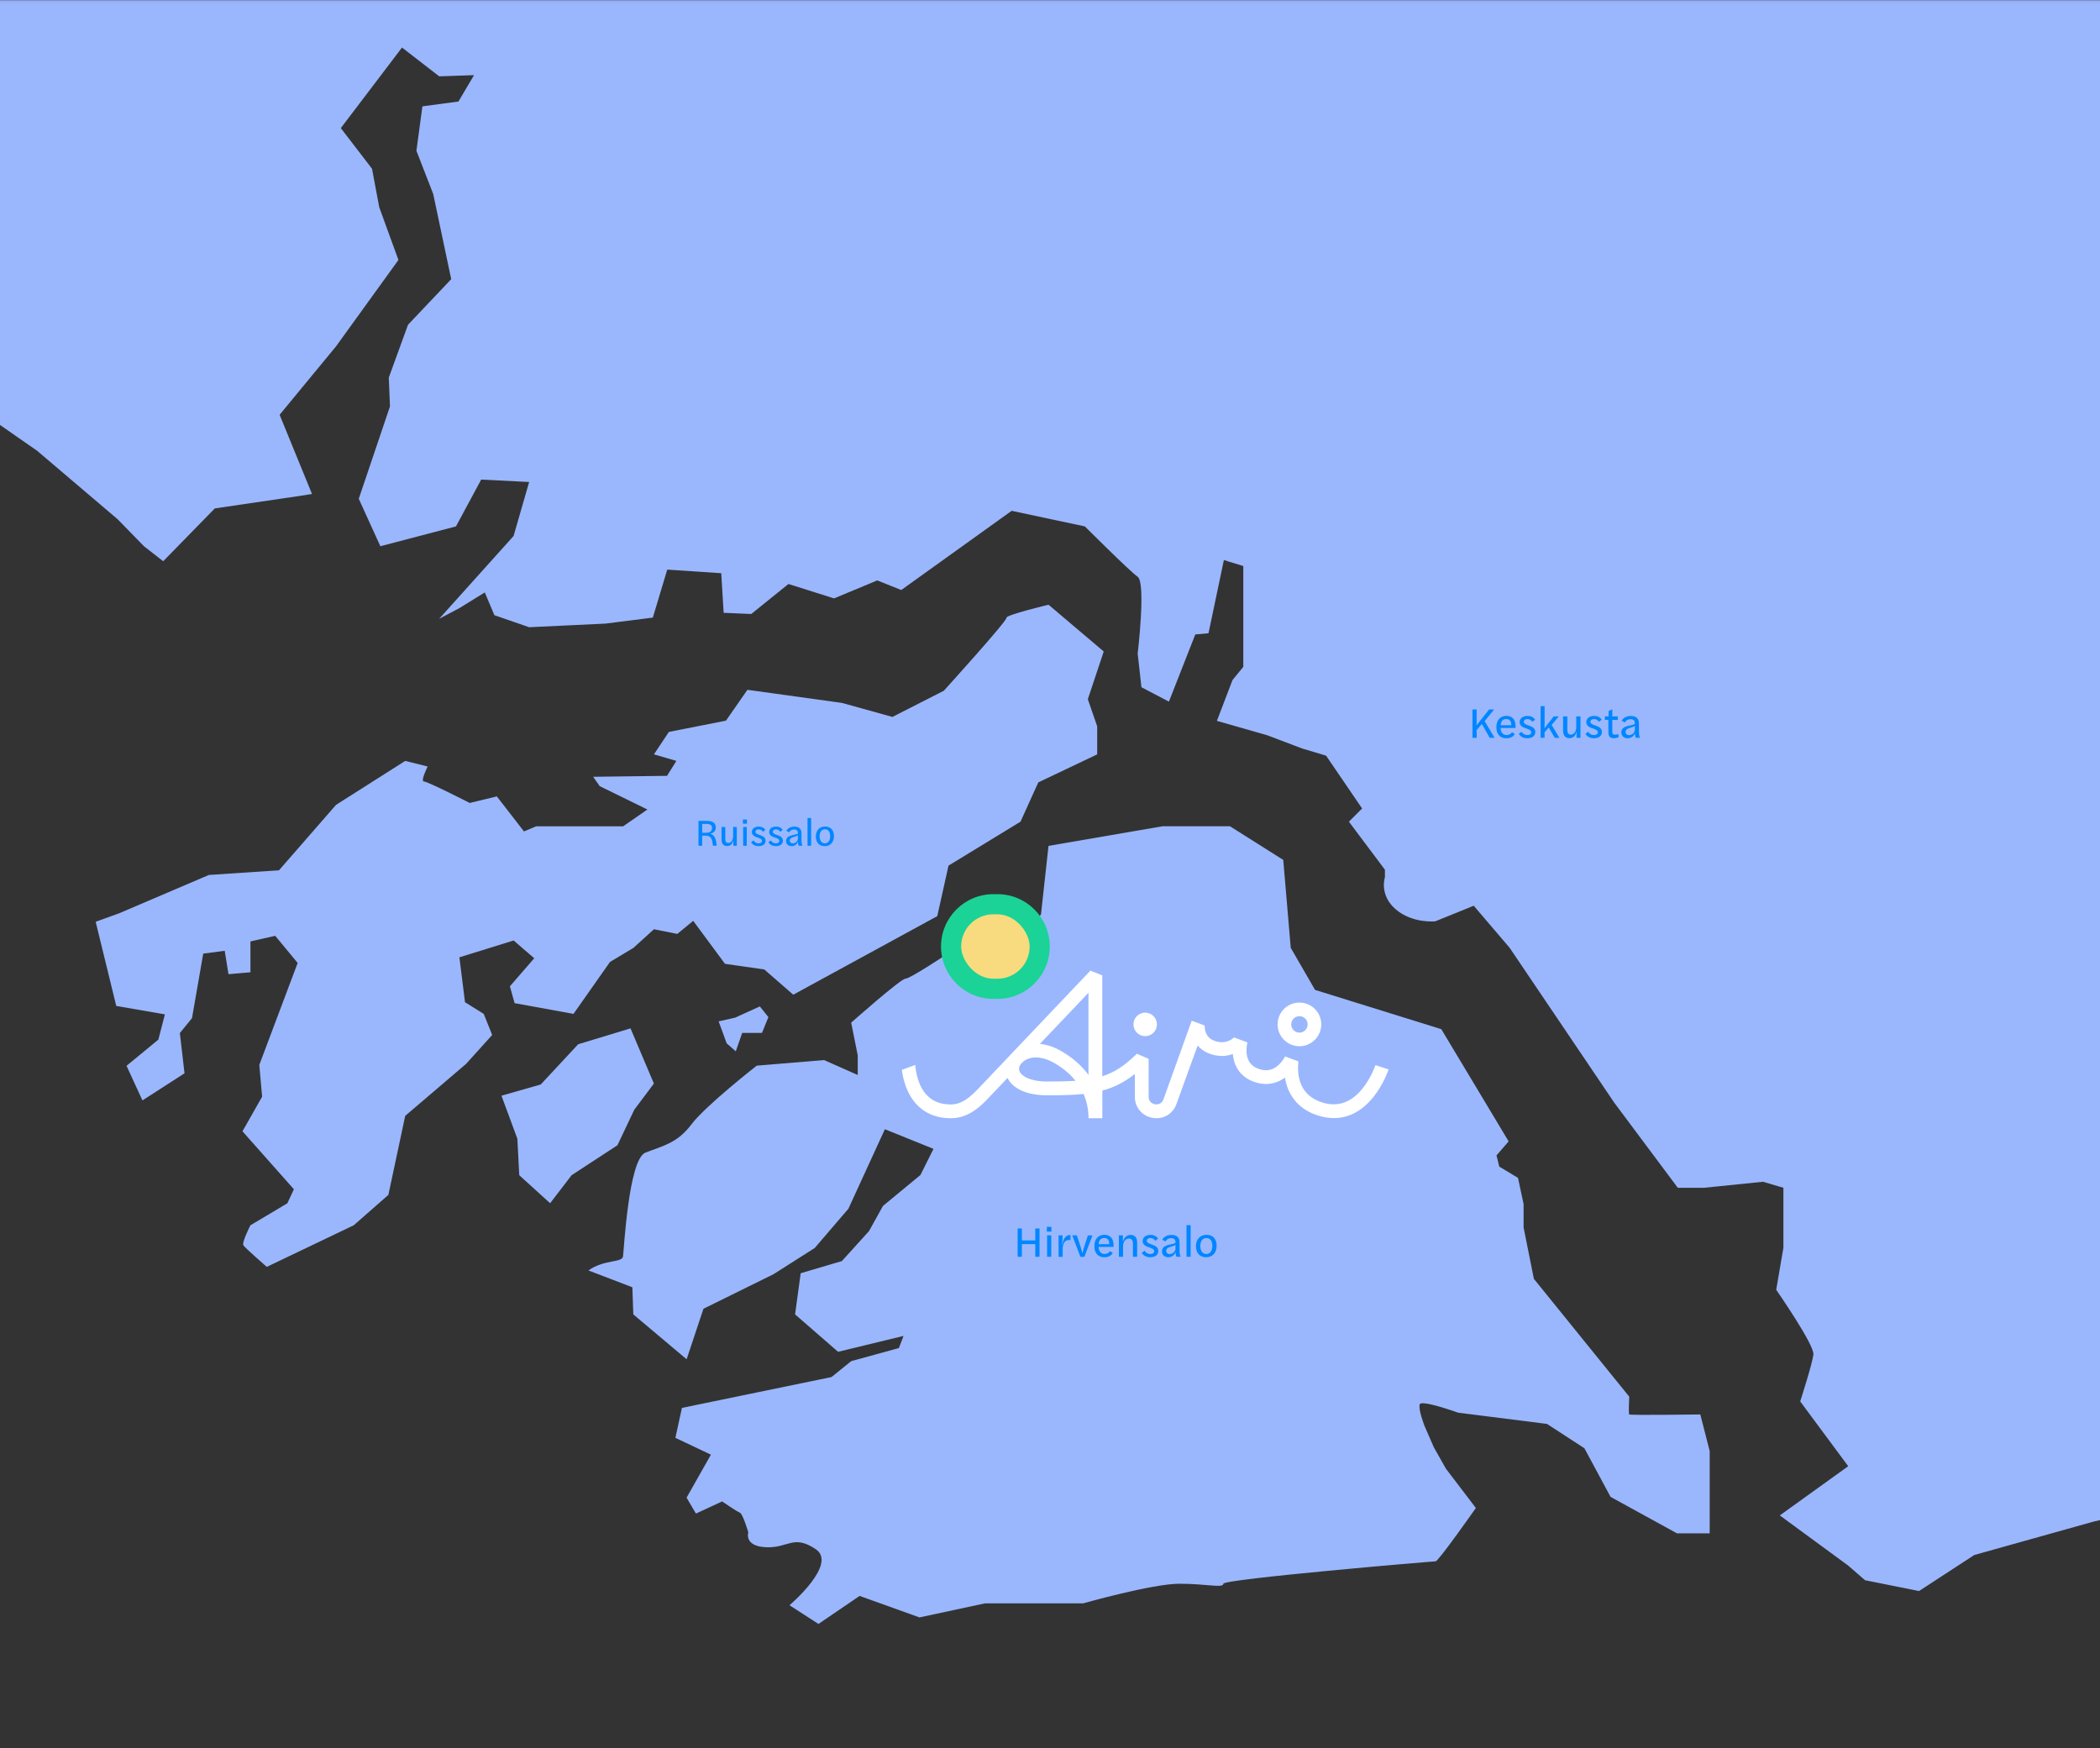 <?xml version="1.0" encoding="UTF-8"?>
<svg id="Layer_1" data-name="Layer 1" xmlns="http://www.w3.org/2000/svg" width="779.66" height="649" xmlns:xlink="http://www.w3.org/1999/xlink" viewBox="0 0 779.66 649">
  <rect x="0" y="0" width="779.66" height="649" fill="#333333" stroke="none"/>
  <defs>
    <mask id="mask" x="-17" y="-158.09" width="1381.03" height="807.09" maskUnits="userSpaceOnUse">
      <g id="mask0_206_264" data-name="mask0 206 264">
        <path d="M1313.75,0H-17v649h1330.75V0Z" style="fill: #fff;"/>
      </g>
    </mask>
  </defs>
  <g style="mask: url(#mask);">
    <path d="M631.28,525.2l3.47,13.54v30.55h-12.15l-24.65-13.54-9.72-18.06-13.89-9.03-32.98-4.17s-13.54-4.86-14.24-3.13c-.7,1.73,1.73,7.98,1.73,7.98l3.47,7.98,4.51,7.98,11.11,14.58s-13.89,19.79-14.93,19.79-78.81,6.6-78.81,8.33-6.25,0-16.32,0-35.76,7.29-35.76,7.29h-36.45l-24.3,5.21-22.22-7.98-15.28,10.41-10.76-6.95s18.05-15.28,9.72-20.83c-8.33-5.55-10.07-.35-18.4-.7-8.33-.35-6.6-5.55-6.6-5.55,0,0-2.08-6.95-3.13-7.29-1.04-.35-6.6-4.17-6.6-4.17l-9.72,4.51-3.47-5.9,9.03-15.97-13.19-6.25,2.43-11.11,55.55-11.46,7.29-5.9,17.71-4.86,1.73-4.51-24.3,5.9-15.97-13.89,2.08-15.28,15.28-4.51,10.07-11.11,5.21-9.38,13.89-11.46,4.86-9.72-18.05-7.29-13.54,29.51-12.5,14.58-15.28,9.72-26.04,12.85-6.25,18.75-19.79-16.66-.35-10.07-16.32-6.25c5.9-4.17,12.5-2.78,12.85-5.21.35-2.43,2.08-36.11,8.33-38.54,6.25-2.43,11.81-3.47,17.01-10.41,5.2-6.95,24.3-21.87,24.3-21.87l25-2.08,12.5,5.55v-7.29l-2.43-12.15s18.4-16.32,20.14-16.32,15.28-9.03,15.28-9.03c0,0,14.58,6.94,15.62,6.94s11.11-9.03,11.11-9.03l8.33-12.85,2.78-25.34,42.36-7.29h25l19.79,12.5,2.78,32.64,9.03,15.62,46.87,14.58,25,41.66-4.51,5.21,1.04,4.17,6.94,4.17,2.08,9.72v8.68l3.82,19.09,35.41,43.75s-.35,6.25,0,6.6c.35.35,26.39,0,26.39,0v.02ZM235.48,412.02l7.29-9.72-8.68-20.49-19.44,5.9-13.89,14.93-14.58,4.17,5.9,15.97.7,13.54,11.46,10.41,7.98-10.41,17.01-11.11,6.25-13.19h0ZM172.64,372.09l-2.08-16.66,20.14-6.25,7.64,6.6-9.03,10.41,1.74,6.25,21.87,3.99,13.54-19.27,8.68-5.21,7.64-6.94,8.68,1.73,5.9-4.86,11.81,15.97,14.58,2.08,10.76,9.38,53.47-29.17,4.17-18.75,26.73-16.32,6.6-14.58,21.87-10.41v-10.42l-3.47-10.07,5.9-17.71-20.49-17.36s-15.97,3.82-15.62,4.86c.35,1.04-23.26,27.08-23.26,27.08l-19.09,9.72-18.75-5.21-35.07-4.86-7.98,11.46-21.18,4.17-5.55,8.33,8.33,2.43-3.47,5.55-27.43.35,2.43,3.47,17.71,8.68-9.03,6.25h-32.29l-4.51,1.89-10.07-13-10.07,2.43s-15.62-7.98-17.01-7.98,1.39-5.55,1.39-5.55l-8.33-2.08-25.69,16.32-21.18,24.3-26.04,1.73-33.33,14.24-8.68,3.13,7.64,31.25,18.06,3.13-2.43,9.38-11.81,9.72,5.9,12.85,15.62-10.07-1.73-14.93,4.51-5.55,4.17-23.96,7.98-1.04,1.39,8.68,8.16-.7v-11.46l9.2-2.08,8.33,10.07-14.24,37.85,1.04,11.81-7.29,12.85,19.09,21.52-2.43,5.21-13.71,8.16s-3.3,6.42-2.6,7.46c.7,1.04,8.68,7.98,8.68,7.98l32.29-15.45,12.85-11.28,6.25-29.34,22.57-19.27,9.72-10.76-3.13-7.81-6.94-4.34-.02-.02ZM275.55,376.63l-2.58,1.19-6.16,1.39,2.98,8.15,3.38,2.98,2.38-6.85h7.35l2.38-5.86-3.18-3.97-6.56,2.98h0ZM1364.03,128.61V-140.16L-6.7-158.09V153.11l20.5,14.26,29.86,25.4,9.8,10.04,7.13,5.56,19.16-19.61,30.3-4.46,5.79-.89-12.03-29.41,20.94-25.4,23.17-32.08-7.13-19.61-2.67-14.26-11.59-15.09,22.72-29.91,13.82,10.69,12.92-.44-5.79,9.8-13.37,1.78-2.23,16.49,6.24,16.04,6.68,31.64-16.04,16.93-7.13,19.61.44,10.69-11.59,34.31,8.02,17.61,28.07-7.36,9.36-17.38,17.81.89-5.78,20.05-27.63,30.75,7.58-4.01,9.36-5.79,3.57,8.46,12.9,4.46,28.3-1.34,17.62-2.23,5.35-17.82,20.05,1.34.89,14.7,10.25.44,13.81-11.14,16.93,5.35,16.04-6.68,8.91,3.57,40.99-29.41,27.18,5.79s16.49,16.49,19.61,18.71c3.12,2.23,0,28.52,0,28.52l1.39,12.48,10.2,5.35,9.8-24.95,4.9-.44,5.71-27.18,7.21,2.23v37.43l-4.01,4.9-5.79,15.15,18.71,5.35,12.92,4.9,8.91,2.67,13.37,19.61-4.9,4.9,13.37,17.83v2.83s-2.23,6.53,4.01,11.88c6.24,5.35,14.7,4.45,14.7,4.45l14.26-5.79,13.37,15.67,38.77,57.41,23.62,31.64h9.8l21.83-2.23,7.58,2.23v22.28l-2.67,15.6s14.26,20.5,13.81,24.06c-.44,3.57-4.9,17.38-4.9,17.38l17.83,24.06-25.4,18.27,25.4,18.63,6.24,5.43,20.05,4.01,20.5-13.37,44.56-12.48s77.98-17.38,79.32-17.38,29.41-12.92,29.41-12.92l37.43-8.91,404.54-25.08,7.62-285.05,28.18-86.89Z" style="fill: #9ab7fd;"/>
  </g>
  <path d="M482.44,388.44c-4.47,0-8.11-3.64-8.11-8.11s3.64-8.1,8.11-8.1,8.1,3.64,8.1,8.1-3.64,8.11-8.1,8.11ZM482.44,377.28c-1.68,0-3.06,1.37-3.06,3.05s1.37,3.06,3.06,3.06,3.05-1.37,3.05-3.06-1.37-3.05-3.05-3.05Z" style="fill: #fff;"/>
  <path d="M510.64,395.49s-1.61,4.83-4.97,8.89c-4.14,5.01-9.08,6.69-14.65,4.97-4.72-1.45-7.65-4.48-8.69-9-.62-2.68-.41-5.16-.27-6.29l-4.94-1.83c-.36.67-1.23,2.13-2.59,3.32-2.19,1.92-4.65,2.31-7.52,1.19-2.46-.95-3.82-2.73-4.15-5.44-.24-1.98.15-3.79.28-4.27l-4.99-1.86c-1.07,1-3.65,2.72-7.59,1.12-3.5-1.42-3.31-5.13-3.28-5.53l-4.84-1.8c-.05.13-5.03,13.96-10.48,29.19-.59,1.65-2.02,2.03-3.16,1.83-1.14-.2-2.35-1.04-2.35-2.79v-14.08l-4.36-1.88c-4.44,4.34-8.17,6.88-12.85,8.36v-37.45l-4.42-1.76-41.42,43.61c-2.77,2.93-6.08,6.07-10.36,6.07-3.73,0-6.62-1.09-8.81-3.33-3.36-3.43-4.22-8.7-4.44-11.34l-4.96,1.84c.46,3.56,1.81,9.07,5.72,13.06,3.17,3.25,7.38,4.89,12.5,4.89,6.85,0,11.56-4.99,14.08-7.67l6.91-7.27c1.14,2.23,4.63,6.42,14.76,6.42,5.21,0,9.61-.09,13.5-.5,1.12,2.56,1.83,5.55,1.83,9.02h5.13v-10.26c4.31-1.16,8.12-3.06,12.07-6.17v8.44c0,3.95,2.71,7.17,6.6,7.85,3.89.68,7.53-1.44,8.86-5.16,3.05-8.53,5.92-16.4,7.86-21.71.96,1.15,2.26,2.16,3.98,2.86,3.76,1.53,6.87,1.12,9.08.29.01.13.02.26.04.38.51,4.66,3.14,8.14,7.41,9.8,4.27,1.65,8.44,1.14,11.9-1.43.06.4.14.8.23,1.21.99,4.5,3.92,10.39,12.23,12.94,7.69,2.37,14.68.04,20.21-6.72,3.94-4.82,5.72-10.23,5.8-10.46l-4.88-1.58h0ZM388.8,401.54c-6.38,0-9.52-2.02-10.26-3.75-.59-1.36.24-2.53.78-3.1,1.44-1.51,3.34-2.09,5.26-2.09s3.86.57,5.42,1.33c2.28,1.12,6.18,3.43,9.31,7.34-3.02.21-6.47.27-10.51.27h0ZM404.13,399.1c-3.86-5.28-8.96-8.34-11.87-9.77-1.79-.87-3.93-1.55-6.17-1.77l18.03-18.98v30.51h0Z" style="fill: #fff;"/>
  <path d="M425.17,384.69c2.41,0,4.36-1.95,4.36-4.36s-1.95-4.36-4.36-4.36-4.36,1.95-4.36,4.36,1.95,4.36,4.36,4.36Z" style="fill: #fff;"/>
  <path d="M368.81,331.98h1.5c10.74,0,19.44,8.7,19.44,19.44h0c0,10.74-8.7,19.44-19.44,19.44h-1.5c-10.74,0-19.44-8.7-19.44-19.44h0c0-10.74,8.7-19.44,19.44-19.44Z" style="fill: #1bd396;"/>
  <rect x="356.85" y="339.45" width="25.42" height="23.93" rx="11.96" ry="11.96" style="fill: #f8db7f;"/>
  <path d="M259.33,314v-9.23h3.09c2.39,0,3.33.99,3.33,2.45,0,.91-.46,2-2.1,2.34,1.4.29,2.2,1.64,2.37,3.93.01.29.04.45.04.5h-1.43v-.43c-.18-2.23-.88-3.3-2.53-3.3h-1.41v3.74h-1.36ZM262.23,309.2c1.57,0,2.13-.84,2.13-1.79s-.49-1.51-2.16-1.51h-1.51v3.3h1.54ZM270.04,314.11c-1.51,0-2.16-.9-2.16-2.56v-4.52h1.39v4.3c0,1.18.34,1.64,1.16,1.64.94,0,1.68-.92,1.74-2.23v-3.71h1.37v6.97h-1.29v-.81l.06-1.08h-.08c-.11.7-.83,2.02-2.18,2ZM275.91,314v-6.97h1.34v6.97h-1.34ZM275.92,305.82c-.07,0-.1-.04-.1-.1v-1.37c0-.07.04-.1.1-.1h1.32c.06,0,.08.03.08.1v1.37c0,.06-.03.1-.08.1h-1.32ZM281.62,314.14c-1.15,0-2.23-.48-2.76-1.44l.91-.67c.46.77,1.16,1.08,1.9,1.08.69,0,1.22-.31,1.22-.91,0-.69-.76-.94-1.79-1.3-.98-.34-1.96-.8-1.96-2s1.04-2,2.55-2c1.25,0,1.99.5,2.48,1.2l-.92.73c-.22-.42-.76-.91-1.58-.91-.7,0-1.18.36-1.18.87,0,.69.76.94,1.67,1.25,1.06.38,2.07.81,2.07,2.11s-1.08,2-2.6,2ZM288.05,314.14c-1.15,0-2.23-.48-2.76-1.44l.91-.67c.46.77,1.16,1.08,1.9,1.08.69,0,1.22-.31,1.22-.91,0-.69-.76-.94-1.79-1.3-.98-.34-1.96-.8-1.96-2s1.04-2,2.55-2c1.25,0,1.99.5,2.48,1.2l-.92.73c-.22-.42-.76-.91-1.58-.91-.7,0-1.18.36-1.18.87,0,.69.76.94,1.67,1.25,1.06.38,2.07.81,2.07,2.11s-1.08,2-2.6,2ZM293.92,314.14c-1.36-.01-2.09-.81-2.07-1.93,0-1.3.98-1.85,2.42-2.14,1.37-.28,1.92-.43,1.96-.7v-.11c0-.85-.46-1.3-1.44-1.3-.87,0-1.51.48-1.79,1.06l-1.06-.56c.49-.95,1.62-1.55,3-1.55,1.75,0,2.63.83,2.63,2.49v2.31c0,1.46.17,2.06.39,2.3h-1.39c-.17-.18-.28-.69-.32-1.53-.29.98-1.22,1.67-2.32,1.67ZM294.3,313.12c.98,0,1.78-.69,1.93-1.62v-1.43c-.15.22-.62.42-1.2.57-1.19.28-1.81.67-1.81,1.44,0,.69.49,1.04,1.08,1.04ZM299.81,314v-10.29h1.34v10.29h-1.34ZM306.22,314.15c-2.17,0-3.33-1.43-3.33-3.65,0-2.06,1.27-3.64,3.43-3.64s3.29,1.43,3.29,3.6-1.3,3.7-3.39,3.7ZM306.25,313.1c1.25,0,1.96-1.05,1.96-2.62s-.66-2.59-1.92-2.59-1.99,1.05-1.99,2.59.69,2.62,1.95,2.62Z" style="fill: #0086ff;"/>
  <path d="M377.81,466.62v-10.54h1.58v4.46h4.98v-4.46h1.57v10.54h-1.57v-4.7h-4.98v4.7h-1.58ZM388.76,466.62v-7.97h1.54v7.97h-1.54ZM388.77,457.27c-.08,0-.11-.05-.11-.11v-1.57c0-.08.05-.11.11-.11h1.5c.06,0,.1.03.1.11v1.57c0,.06-.03.11-.1.11h-1.5ZM393.01,466.62v-7.97h1.49v1.07l-.18,2.48h.11c.18-1.66.94-3.66,2.77-3.66h.24v1.86c-.16-.02-.38-.02-.58-.02-1.5,0-2.21,1.25-2.32,3.02v3.22h-1.54ZM401.11,466.62l-3.02-7.97h1.71l1.57,4.8.45,1.78h.08l.46-1.79,1.54-4.78h1.71l-3.02,7.97h-1.47ZM410.05,466.79c-2.42,0-3.76-1.58-3.74-4.16,0-2.59,1.42-4.18,3.71-4.18,2.45,0,3.41,1.68,3.41,3.92l-.02.59h-5.55c.11,1.82.98,2.61,2.27,2.61.94,0,1.63-.45,1.98-1.06l1.06.74c-.61.85-1.58,1.54-3.12,1.54ZM407.89,461.93h3.94v-.06c0-1.34-.5-2.24-1.87-2.24-1.09,0-1.97.66-2.06,2.3ZM415.4,466.62v-7.97h1.5v1.12l-.06,1.06h.1c.38-1.3,1.39-2.34,2.82-2.34,1.57,0,2.42.98,2.42,2.91v5.22h-1.57v-4.86c0-1.41-.56-1.92-1.49-1.92-1.14,0-2.13,1.02-2.16,2.75v4.03h-1.55ZM427.06,466.78c-1.31,0-2.54-.54-3.15-1.65l1.04-.77c.53.88,1.33,1.23,2.18,1.23.78,0,1.39-.35,1.39-1.04,0-.78-.86-1.07-2.05-1.49-1.12-.38-2.24-.91-2.24-2.29s1.18-2.29,2.91-2.29c1.42,0,2.27.58,2.83,1.38l-1.06.83c-.26-.48-.86-1.04-1.81-1.04-.8,0-1.34.42-1.34.99,0,.78.86,1.07,1.9,1.42,1.22.43,2.37.93,2.37,2.42s-1.23,2.29-2.98,2.29ZM433.78,466.78c-1.55-.02-2.38-.93-2.37-2.21,0-1.49,1.12-2.11,2.77-2.45,1.57-.32,2.19-.5,2.24-.8v-.13c0-.98-.53-1.49-1.65-1.49-.99,0-1.73.54-2.05,1.22l-1.22-.64c.56-1.09,1.86-1.78,3.42-1.78,2,0,3.01.94,3.01,2.85v2.64c0,1.66.19,2.35.45,2.62h-1.58c-.19-.21-.32-.78-.37-1.74-.34,1.12-1.39,1.9-2.66,1.9ZM434.21,465.61c1.12,0,2.03-.78,2.21-1.86v-1.63c-.18.26-.7.48-1.38.66-1.36.32-2.06.77-2.06,1.65,0,.78.56,1.18,1.23,1.18ZM440.51,466.62v-11.76h1.54v11.76h-1.54ZM447.83,466.79c-2.48,0-3.81-1.63-3.81-4.18,0-2.35,1.46-4.16,3.92-4.16s3.76,1.63,3.76,4.11-1.49,4.22-3.87,4.22ZM447.86,465.59c1.42,0,2.24-1.2,2.24-2.99s-.75-2.96-2.19-2.96-2.27,1.2-2.27,2.96.78,2.99,2.22,2.99Z" style="fill: #0086ff;"/>
  <path d="M546.68,273.94v-10.54h1.55v4.62l-.06,1.3,4.69-5.92h1.87l-3.52,4.34,3.7,6.21h-1.82l-2.94-5.17-1.97,2.35.06,1.09v1.73h-1.55ZM559.3,274.12c-2.42,0-3.76-1.58-3.74-4.16,0-2.59,1.42-4.18,3.71-4.18,2.45,0,3.41,1.68,3.41,3.92l-.02.59h-5.55c.11,1.82.98,2.61,2.27,2.61.94,0,1.63-.45,1.98-1.06l1.06.74c-.61.85-1.58,1.54-3.12,1.54ZM557.14,269.26h3.94v-.06c0-1.34-.5-2.24-1.87-2.24-1.09,0-1.97.66-2.06,2.3ZM567.03,274.1c-1.31,0-2.54-.54-3.15-1.65l1.04-.77c.53.88,1.33,1.23,2.18,1.23.78,0,1.39-.35,1.39-1.04,0-.78-.86-1.07-2.05-1.49-1.12-.38-2.24-.91-2.24-2.29s1.18-2.29,2.91-2.29c1.42,0,2.27.58,2.83,1.38l-1.06.83c-.26-.48-.86-1.04-1.81-1.04-.8,0-1.34.42-1.34.99,0,.78.86,1.07,1.9,1.42,1.22.43,2.37.93,2.37,2.42s-1.23,2.29-2.98,2.29ZM571.97,273.94v-11.76h1.49v6.5l-.06,1.71,3.44-4.42h1.9l-2.66,3.18,2.86,4.78h-1.73l-2.22-3.84-1.57,1.82.03.54v1.47h-1.49ZM582.78,274.07c-1.73,0-2.46-1.02-2.46-2.93v-5.17h1.58v4.91c0,1.34.38,1.87,1.33,1.87,1.07,0,1.92-1.06,1.98-2.54v-4.24h1.57v7.97h-1.47v-.93l.06-1.23h-.1c-.13.8-.94,2.3-2.5,2.29ZM591.77,274.1c-1.31,0-2.54-.54-3.15-1.65l1.04-.77c.53.88,1.33,1.23,2.18,1.23.78,0,1.39-.35,1.39-1.04,0-.78-.86-1.07-2.05-1.49-1.12-.38-2.24-.91-2.24-2.29s1.18-2.29,2.91-2.29c1.42,0,2.27.58,2.83,1.38l-1.06.83c-.26-.48-.86-1.04-1.81-1.04-.8,0-1.34.42-1.34.99,0,.78.86,1.07,1.9,1.42,1.22.43,2.37.93,2.37,2.42s-1.23,2.29-2.98,2.29ZM599.17,274.07c-1.46,0-2.03-.58-2.03-2.3v-4.5h-1.31v-1.3h1.38v-1.98l1.39-.64v2.05l-.06.58h2.08v1.3h-2.08l.06.59v3.66c0,1.04.21,1.23,1.09,1.23.4,0,.8-.08,1.2-.19v1.17c-.48.19-1.14.34-1.71.34ZM604.33,274.1c-1.55-.02-2.38-.93-2.37-2.21,0-1.49,1.12-2.11,2.77-2.45,1.57-.32,2.19-.5,2.24-.8v-.13c0-.98-.53-1.49-1.65-1.49-.99,0-1.73.54-2.05,1.22l-1.22-.64c.56-1.09,1.86-1.78,3.42-1.78,2,0,3.01.94,3.01,2.85v2.64c0,1.66.19,2.35.45,2.62h-1.58c-.19-.21-.32-.78-.37-1.74-.34,1.12-1.39,1.9-2.66,1.9ZM604.76,272.94c1.12,0,2.03-.78,2.21-1.86v-1.63c-.18.26-.7.48-1.38.66-1.36.32-2.06.77-2.06,1.65,0,.78.56,1.18,1.23,1.18Z" style="fill: #0086ff;"/>
</svg>